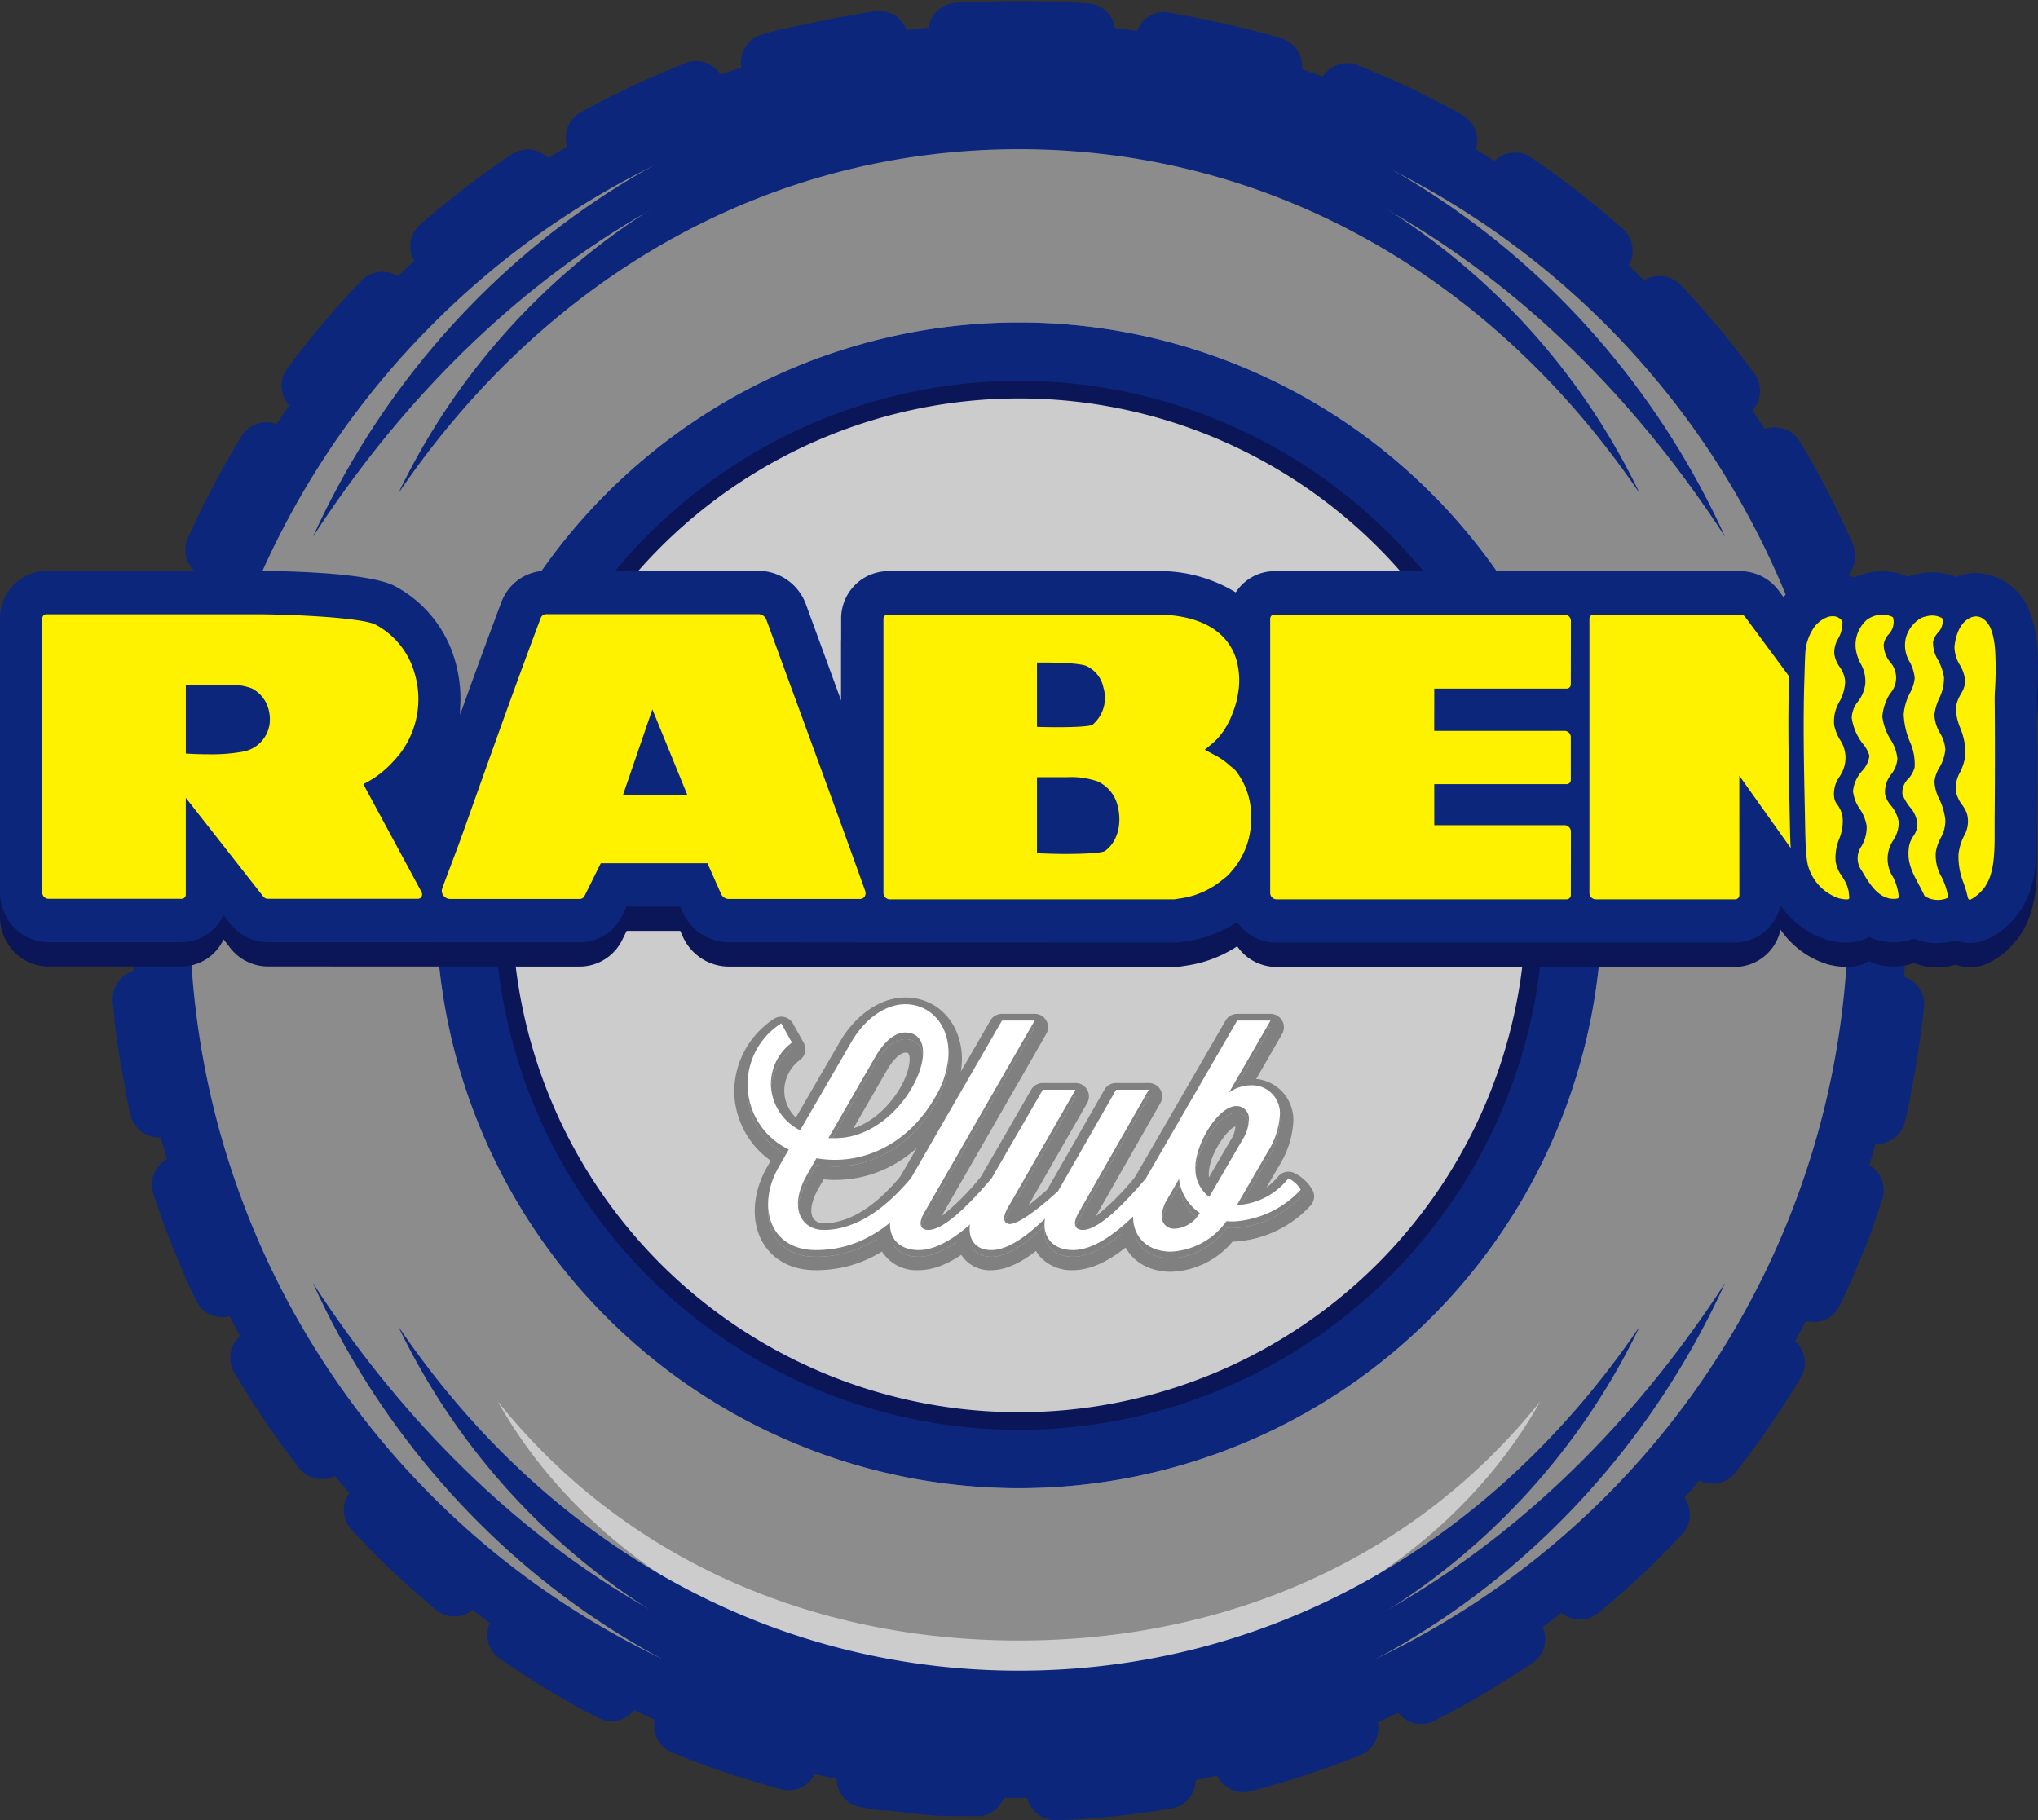 <svg id="Layer_1" data-name="Layer 1" xmlns="http://www.w3.org/2000/svg" viewBox="0 0 291.23 260.159">
  <rect x="0" y="0" width="291.23" height="260.159" fill="#333333" stroke="none"/>
  <defs>
    <style>
      .cls-1 {
        fill: #8c8c8c;
      }

      .cls-2 {
        fill: #0c267c;
      }

      .cls-3 {
        fill: #ccc;
      }

      .cls-4 {
        fill: #0b1658;
      }

      .cls-5 {
        fill: gray;
      }

      .cls-6 {
        fill: #fff;
      }

      .cls-7 {
        fill: #fff200;
      }
    </style>
  </defs>
  <title>Raben Club Logo</title>
  <circle class="cls-1" cx="145.198" cy="129.71" r="121.001"/>
  <path class="cls-2" d="M180,65.705c40.532,0,76.776,23.67,100.9,60.878C263.008,87.232,224.556,60.015,180,60.015S96.992,87.232,79.1,126.583C103.224,89.376,139.468,65.705,180,65.705Z" transform="translate(-34.385 -49.863)"/>
  <path class="cls-3" d="M180,284.34c29.927,0,56.688-11.891,74.5-34.2-13.212,23.6-41.6,39.918-74.5,39.918s-61.29-16.321-74.5-39.918C123.312,272.449,150.073,284.34,180,284.34Z" transform="translate(-34.385 -49.863)"/>
  <path class="cls-2" d="M180,71.186c35.634,0,67.5,17.985,88.71,49.214a98.361,98.361,0,0,0-177.421,0C112.5,89.171,144.365,71.186,180,71.186Z" transform="translate(-34.385 -49.863)"/>
  <path class="cls-2" d="M180,294.125c40.532,0,76.776-23.67,100.9-60.878-17.894,39.35-56.346,66.568-100.9,66.568S96.992,272.6,79.1,233.247C103.224,270.455,139.468,294.125,180,294.125Z" transform="translate(-34.385 -49.863)"/>
  <path class="cls-2" d="M180,288.644c35.634,0,67.5-17.985,88.71-49.214a98.361,98.361,0,0,1-177.421,0C112.5,270.659,144.365,288.644,180,288.644Z" transform="translate(-34.385 -49.863)"/>
  <path class="cls-2" d="M180,61.492A118.5,118.5,0,1,1,96.209,96.2,117.722,117.722,0,0,1,180,61.492m0-8.345A126.843,126.843,0,1,0,306.843,179.99,126.843,126.843,0,0,0,180,53.148Z" transform="translate(-34.385 -49.863)"/>
  <path class="cls-2" d="M160.284,51.435a4.153,4.153,0,0,0-.876.043q-1.561.249-3.11.534h0l-.144.027h0l-.043.008-.011,0-.138.026h-.005l-.038.007-.019,0-.037.007-.015,0-.123.023-.021,0-.035.007-.021,0-.033.006-.026,0-.052.01-.03.006-.028.005-.028.005-.03.006-.029.005-.03.006-.05.01-.027.005-.031.006-.026.005-.033.006-.024,0-.055.011-.011,0-.046.009-.022,0-.038.007-.02,0-.045.009-.012,0-.058.011-.013,0-.045.009-.018,0-.048.009-.009,0-.12.024-.014,0-.046.009-.015,0-.119.024-.01,0-.05.01-.013,0-.049.01-.011,0-.119.024-.011,0-.052.01-.009,0-.123.025h0l-.058.012-.008,0-.059.012h0l-.124.025-.008,0-.054.011h-.007l-.123.025h0l-.056.012-.009,0-.056.012h0l-.121.025-.01,0-.054.011H153.2l-.124.026h0l-.059.013h-.006l-.185.039h0l-.059.013h0l-.125.027h0l-.06.013h0l-.186.04h0l-.059.013h0l-.125.027h0l-.06.013h0l-.187.041h0l-.188.041h0l-.06.013h0l-.186.041h0l-.184.041H151.3l-.053.012-.01,0-.121.028h0l-.058.013-.008,0-.056.013h0l-.122.028h-.006l-.056.013H150.8l-.123.028h0l-.058.013-.008,0-.057.013h0l-.122.028-.007,0-.054.013-.008,0-.12.028-.008,0-.052.012-.01,0-.054.013h0l-.121.029-.009,0-.052.012-.009,0-.12.029-.007,0-.05.012-.015,0-.049.012-.008,0-.119.028-.012,0-.047.011-.014,0-.117.028-.011,0-.047.011-.016,0-.046.011-.012,0-.058.014-.008,0-.05.012-.015,0-.046.011-.012,0-.057.014h0l-.059.014-.012,0-.046.011-.016,0-.048.012-.009,0-.059.014-.008,0-.05.012-.014,0-.046.011-.013,0-.116.029-.013,0-.046.011-.015,0-.047.012-.011,0-.057.014-.012,0-.045.011-.02.005-.039.01-.018,0-.114.029-.016,0-.041.01-.019,0-.044.011-.013,0-.056.014-.014,0-.042.011-.02.005-.039.01-.019,0-.112.029-.018,0-.04.01-.019,0-.043.011-.014,0-.056.014-.016,0-.04.01-.021.005-.039.01-.018,0-.051.013-.017,0-.044.011-.02.005-.038.01-.02.005-.044.012-.013,0-.056.015-.015,0-.043.011-.017,0-.043.011-.015,0-.056.015-.007,0-.049.013-.019,0-.041.011-.017,0-.047.012-.01,0-.057.015-.012,0-.046.012-.017,0-.044.012-.013,0-.057.015-.007,0-.05.013-.016,0-.04.011-.019.005-.05.013-.006,0-.058.016-.011,0-.046.012-.016,0-.044.012-.014,0-.114.031-.015,0-.046.012-.012,0-.117.032-.008,0-.05.014-.012,0-.054.015h0l-.061.017h0l-.057.016-.009,0-.052.014-.007,0-.118.033-.01,0-.049.014-.01,0-.055.015h0l-.12.033-.007,0-.057.016h0l-.123.034h0l-.058.016-.006,0q-.74.208-1.477.425a4.134,4.134,0,1,0,2.333,7.931A121.328,121.328,0,0,1,160.7,59.645a4.134,4.134,0,0,0-.411-8.21Zm-26.2,7.16a4.119,4.119,0,0,0-1.743.28,129.859,129.859,0,0,0-14.972,7.037,4.134,4.134,0,0,0,4,7.237,122,122,0,0,1,14-6.581,4.134,4.134,0,0,0-1.283-7.974ZM110.036,71.231a4.116,4.116,0,0,0-2.53.691A130.944,130.944,0,0,0,94.385,82a4.134,4.134,0,0,0,5.446,6.22,123.019,123.019,0,0,1,12.277-9.429,4.134,4.134,0,0,0-2.073-7.558ZM89.245,88.716a4.124,4.124,0,0,0-3.218,1.262q-.549.573-1.093,1.153h0l-.13.14,0,0-.031.033,0,0-.092.1-.009.009-.028.03-.007.008-.088.1-.01.01-.026.028-.012.013-.024.026-.011.012-.046.05-.014.015-.023.025-.015.016-.023.025-.011.012-.047.051-.012.013-.024.026-.016.017-.02.022-.021.023-.034.037L84.134,92l-.021.023-.017.019-.021.023-.022.024-.028.031L84,92.139l-.02.022-.019.021-.019.021-.02.022-.035.038-.018.019-.021.023-.018.019-.021.023-.02.021-.031.035-.021.023-.02.022-.02.022-.017.019-.024.026-.018.02-.033.036-.018.02-.02.022-.019.021-.022.024-.016.018-.036.039-.015.017-.024.027-.015.016L83.4,92.8l-.013.015-.036.04-.014.016-.024.027-.017.018-.024.026-.016.017L83.217,93l-.015.017-.024.027-.015.017-.025.028-.015.016-.037.041-.01.011-.028.031-.015.017-.026.029-.013.015-.038.042-.006.007-.033.037-.012.013-.028.032-.012.014-.038.043h0l-.038.043-.01.012-.031.034-.01.011-.039.043h0l-.04.045-.008.009-.032.036-.009.011-.038.042v0l-.039.045-.009.01-.032.036-.009.01-.038.043h0l-.042.047,0,0-.037.042-.007.008-.039.044h0l-.041.047,0,.005-.036.041-.007.007-.035.04-.006.007-.041.046,0,0-.038.043-.007.008-.036.041,0,0-.041.047h0l-.038.044-.007.009-.034.039-.006.006-.08.092-.007.008-.035.04,0,.006-.081.093-.005.006-.035.041-.006.007-.081.093,0,.005-.036.042,0,.005-.082.094,0,0-.038.044,0,.005-.082.1v0l-.039.046,0,0-.083.1h0l-.038.044-.007.008-.12.14-.005.006L81,95.529v0l-.081.1,0,.006-.039.046h0l-.082.1,0,.005-.038.045,0,0-.08.095-.006.007-.036.043,0,0-.08.095-.005.006-.034.041-.006.007-.08.094,0,0-.038.045,0,0-.082.1h0l-.038.045,0,.006-.08.095,0,.006-.035.042-.005.006-.08.1,0,0L80,96.71,80,96.719l-.079.095h0l-.038.045-.005.007-.037.044,0,0-.04.049h0l-.037.045-.007.009-.036.044,0,0-.041.049h0l-.037.045-.007.008-.035.042,0,0-.078.095-.007.008-.035.042,0,0-.079.1-.006.007-.034.041-.006.007-.077.094-.007.009-.032.039-.007.009-.038.046h0l-.038.047-.007.008-.031.039-.008.01-.037.045h0l-.038.046-.009.011-.029.036-.009.012-.033.04-.005.007-.038.047-.006.007-.031.038-.01.012-.034.042,0,0-.038.047-.008.01-.03.037-.01.013-.029.036-.009.011-.036.045-.009.011-.028.035-.012.015-.028.035-.01.012-.036.045-.008.01-.03.037-.009.011-.03.037-.008.01-.037.046,0,0-.033.042-.01.013-.03.037-.007.009-.037.047,0,0-.033.042-.012.015-.024.03-.015.018-.031.038-.008.01-.032.04-.013.016-.024.031-.013.017-.026.033-.013.017-.03.038-.014.017-.023.028-.015.019-.024.03-.011.014-.033.042-.015.019-.022.027-.015.019-.022.028-.014.017-.033.042-.015.019-.021.027-.017.021-.02.025-.015.019-.033.041-.015.02-.021.026-.017.022-.017.021-.019.024-.031.04-.017.022-.019.024-.017.022-.019.024-.016.02-.032.041-.014.018-.022.028-.015.02-.02.025-.017.021-.023.029-.026.033-.018.023-.019.024-.017.021-.018.023-.021.028-.025.033-.02.026-.018.024-.015.019-.02.026-.015.019-.035.045-.015.02-.02.026-.013.017-.021.027-.012.016-.04.051-.013.016-.02.026-.014.018-.021.027-.013.017-.042.054-.009.011-.022.029-.012.015-.022.028-.011.014-.049.064,0,0-.023.03-.01.013-.024.031-.009.011-.076.1-.01.013-.022.029-.011.014-.075.1-.009.012-.024.031-.008.011-.082.107,0,0-.026.035-.006.007-.085.113h0l-.028.036,0,.006-.114.152,0,0-.115.153,0,0-.116.154h0c-.137.183-.27.361-.406.545a4.134,4.134,0,0,0,6.645,4.919A122.8,122.8,0,0,1,91.991,95.7a4.134,4.134,0,0,0-2.746-6.988ZM72.662,110.231A4.133,4.133,0,0,0,68.9,112.2q-.435.712-.862,1.43l0,0-.064.107,0,.007-.026.044-.007.012-.027.045,0,.007-.031.052-.006.009-.023.039-.011.019-.02.034-.01.017-.028.048-.009.015-.02.034-.012.021-.018.03-.013.021-.024.042-.009.016-.022.038-.015.025-.014.023-.016.028-.01.018-.062.105-.008.014-.02.034-.006.011-.068.116,0,.006-.023.039,0,0a129.364,129.364,0,0,0-6.211,12.119,4.134,4.134,0,0,0,7.551,3.366,121.647,121.647,0,0,1,7.211-13.686,4.135,4.135,0,0,0-3.288-6.284ZM61.085,134.8a4.136,4.136,0,0,0-4.142,2.783,129.394,129.394,0,0,0-4.366,15.937,4.134,4.134,0,1,0,8.1,1.672,121.593,121.593,0,0,1,4.087-14.919,4.137,4.137,0,0,0-3.675-5.473Zm-6,26.491a4.134,4.134,0,0,0-4.338,3.653q-.143,1.241-.264,2.49h0q-.014.148-.028.3v0l0,.053v.011l0,.047v.01l0,.05v.008l-.016.176v0l0,.053v.016l0,.042v.016l0,.041,0,.018,0,.043v.013l0,.051v.006l-.01.115v.017l0,.039,0,.021,0,.036,0,.023,0,.033,0,.023,0,.035,0,.022,0,.04v.016l0,.056v.008l0,.049v.017l0,.039,0,.021,0,.036,0,.021,0,.036,0,.02,0,.038v.018l0,.042v.015l0,.057v.008l0,.048,0,.02,0,.036,0,.023,0,.032,0,.026,0,.031,0,.025,0,.032,0,.024,0,.037,0,.019,0,.04,0,.041,0,.03,0,.026,0,.029,0,.027,0,.03,0,.027,0,.028,0,.028,0,.03,0,.027,0,.034,0,.021,0,.055,0,.023,0,.033,0,.029,0,.028,0,.027,0,.029,0,.029,0,.026,0,.029,0,.026,0,.031,0,.027,0,.027,0,.054,0,.029,0,.027,0,.031,0,.024,0,.031,0,.026,0,.03,0,.025,0,.03,0,.029,0,.027,0,.037v.019l0,.055,0,.024,0,.033,0,.026,0,.03,0,.026,0,.03,0,.029,0,.027,0,.028,0,.029,0,.028,0,.033,0,.023,0,.054,0,.027,0,.03,0,.027,0,.029,0,.027,0,.031,0,.026,0,.029,0,.027,0,.033v.023l0,.046v.01l0,.056v.02l0,.036,0,.024,0,.033v.024l0,.033,0,.025,0,.033v.024l0,.033v.024l0,.047v.008l0,.056v.02l0,.038v.021l0,.035v.024l0,.033v.024l0,.034v.022l0,.039v.018l0,.057h0l0,.063v.019l0,.046v.019l0,.061h0l0,.062v.02l0,.045v.02l0,.057V173l0,.063v.018l0,.047v.019l0,.06v0l0,.064v.016l0,.049v.017l0,.06v0l0,.065v.012l0,.052v.017l0,.06v0l0,.065v.013l0,.053v.014l0,.061v0l0,.067v.008l0,.057v.013l-.006.133v0l0,.065v.006l-.009.2v.006l-.009.2v0l-.008.207v0q-.11,2.746-.107,5.47v.87c0,.1,0,.2,0,.307a4.134,4.134,0,0,0,3.894,4.08c.093.005.187.008.282.007a4.134,4.134,0,0,0,4.091-4.176c-.028-2.755.038-5.553.2-8.316.136-2.385.344-4.793.617-7.156a4.134,4.134,0,0,0-3.632-4.581c-.081-.009-.162-.016-.242-.021Zm-.221,27.176a4.137,4.137,0,0,0-4.355,4.527c.057.58.118,1.154.183,1.732v.006l0,.044v.011l0,.044v0l.011.094v0l0,.039,0,.018,0,.038,0,.016.014.123,0,.023,0,.032,0,.027,0,.029,0,.033,0,.03.006.049,0,.024,0,.035,0,.024,0,.039,0,.02.007.057v.008l.006.052,0,.015.006.047,0,.014.007.056v0l.008.063v0l.007.058v.009l.007.056v.006l.016.126v0l.007.06v0q.5,4.059,1.256,8.043v0l.035.187v0l.011.06h0l.024.126h0l.011.059v.007l.011.056v0l.023.121,0,.009.01.051,0,.011.011.058h0l.012.06,0,.01.01.049,0,.014.009.045,0,.015.023.116,0,.017.008.041,0,.02.008.04,0,.019.011.055,0,.015.008.041,0,.023.007.035,0,.023.008.039,0,.018.011.053.005.027.006.029.006.03.005.027.006.028.006.029.011.055,0,.022.007.033,0,.023.007.033,0,.023.024.12,0,.016.008.037,0,.016.037.179,0,.015.008.041v.007l.029.139v0l.01.046v0l.041.194h0q.255,1.21.532,2.412a4.134,4.134,0,0,0,8.054-1.867,121.543,121.543,0,0,1-2.506-15.263,4.134,4.134,0,0,0-3.873-3.719Zm5.589,26.573a4.136,4.136,0,0,0-4.167,5.4,129.624,129.624,0,0,0,6.143,15.37,4.134,4.134,0,0,0,7.459-3.566,121.684,121.684,0,0,1-5.741-14.364,4.135,4.135,0,0,0-3.694-2.842Zm11.192,24.747a4.134,4.134,0,0,0-3.8,6.215q2.229,3.78,4.705,7.4l0,0,.105.154.007.01.023.034,0,.005.049.071,0,.006.021.03.011.016.021.03.008.011.049.071h0l.021.031.012.017.019.028.013.019.034.049.013.019.018.025.015.022.018.026.015.021.018.026.028.04.016.023.018.025.016.023.017.025.015.022.03.044.011.015.023.033.013.018.022.032.011.016.031.044.013.018.021.03.013.019.021.03.013.018.031.045.009.013.024.034.013.019.022.032.011.015.033.047.006.008.028.04.01.014.024.034.011.016.033.047v0l.033.047.009.013.026.037.009.013.031.044,0,.005.034.047.008.011.026.037.01.014.032.045,0,0,.035.049.008.011.027.038.009.012.03.043,0,.006.035.049.006.009.028.039.01.013.033.046h0l.037.051,0,0,.032.044.007.01.03.043,0,.007.036.05,0,0,.031.044.008.011.031.042,0,.006.036.05,0,0,.031.044.008.011.028.039.008.011.035.049v0l.033.045.009.013.028.039.006.009.07.1.01.013.025.035.011.015.069.094.009.013.027.038.008.011.07.1.009.013.026.036.009.013.069.094.011.015.025.034.01.014.031.042,0,0,.035.047.01.013L75.1,257l.014.019.025.034.009.012.033.045.014.019.02.028.016.021.018.025.016.022.03.041.017.023.017.022.018.025.016.022.017.023.018.024.033.044.013.017.02.028.012.017.021.028.006.008.048.065.006.008.026.034.005.007.083.112v0l.028.037,0,0q.708.948,1.433,1.883a4.134,4.134,0,0,0,6.527-5.075,122.831,122.831,0,0,1-8.692-12.807,4.129,4.129,0,0,0-3.329-2.027ZM87.883,261.57a4.134,4.134,0,0,0-3.266,6.938q3.336,3.6,6.937,6.936l0,0,.141.131h0l.139.128.005,0,.091.084,0,0,.041.038.006.006.136.125.008.007.136.125.007.006.039.036.007.006.045.041h0l.042.038.01.009.038.035.006.006.09.082.009.008.036.033.009.008.088.08.011.01.036.032.009.008.09.081.007.007.038.034.009.008.089.081.009.008.037.033.009.008.09.081.008.007.037.033.01.009.089.08.009.008.037.033.008.007.091.081.006.006.038.034.01.009.091.081,0,0,.044.039,0,0,.141.125,0,0q1.4,1.242,2.84,2.445a4.134,4.134,0,1,0,5.3-6.342,122.993,122.993,0,0,1-11.224-10.661,4.12,4.12,0,0,0-2.794-1.316Zm20.511,17.819a4.134,4.134,0,0,0-2.606,7.517q5.244,3.647,10.858,6.784h0l.17.094,0,0,.166.092.009.005.165.091,0,0,.165.091.01.006.037.021,0,0,.121.067.008,0,.039.021.006,0,.122.067.006,0,.039.021.006,0,.125.068h0l.041.022.005,0,.169.092,0,0,.169.092.005,0,.04.021.005,0,.123.066.005,0,.04.022.005,0,.125.067h0l.041.022.005,0,.169.091,0,0,.172.091h0l.172.091,0,0,.171.091,0,0,.042.022h0l.174.091h0l.175.091h0l.205.107a4.134,4.134,0,0,0,3.816-7.334,121.947,121.947,0,0,1-13.237-8.008,4.113,4.113,0,0,0-2.121-.734Zm23.839,13a4.134,4.134,0,0,0-1.81,7.95q3.467,1.428,7.035,2.661h0l.056.019,0,0,.119.041.006,0,.053.018.008,0,.055.019h0l.06.021h0l.055.019.014,0,.043.015.015.005.05.017.006,0,.055.019.018.006.036.012.024.008.032.011.023.008.052.017.02.007.035.012.025.008.029.01.028.009.031.01.036.012.036.012.029.01.025.008.031.01.021.007.033.011.007,0,.072.024.021.007.032.011.022.007.032.011.019.006.074.025.007,0,.04.013.012,0,.039.013.013,0,.133.044h0l.042.014.01,0,.182.06.006,0,.189.062h0q3.208,1.046,6.493,1.929a4.134,4.134,0,0,0,2.143-7.985,121.344,121.344,0,0,1-14.648-4.963,4.127,4.127,0,0,0-1.339-.306Zm26.081,7.557a4.134,4.134,0,0,0-.951,8.2c.675.118,1.347.231,2.025.339h0l.048.008h0l.3.047h.009l.043.007h.009l.043.007.011,0,.043.007h.007l.19.029.012,0,.037.006.018,0,.036.006.018,0,.035.005.02,0,.035.005.016,0,.125.019.018,0,.032,0,.024,0,.029,0,.026,0,.029,0,.024,0,.031,0,.024,0,.031,0,.021,0,.053.008.031,0,.025,0,.03,0,.027,0,.029,0,.025,0,.031,0,.024,0,.032,0,.024,0,.033,0,.023,0,.053.008.016,0,.039.006.022,0,.034,0,.023,0,.032,0,.023,0,.034,0,.021,0,.037.005.019,0,.049.007h.006l.056.008.014,0,.042.006.018,0,.038.005.02,0,.038.005.018,0,.04.006.017,0,.044.006.011,0,.057.008h0l.055.008.012,0,.043.006.018,0,.04.005.016,0,.043.006.013,0,.047.006h.01l.173.024h.006l.05.007h.01l.046.006.013,0,.049.007h.006l.233.031h.006l.051.007h.009l.05.007h.008l.05.007h.008l.175.023h0l.056.007h.006l.053.007h.005l.053.007h.005l.234.03h0l.054.007h.006l.051.006h.007l.351.043h0l.056.007h0l.293.035h.008l.051.006h.006l.054.006h0l.234.028h.006l.053.006h.006l.052.006h.008l.055.006h0l.237.027h0l.056.006h.005l.055.006h0l.295.033h0l.056.006h0l.3.032h0l.059.006h0l.057.006h0l.3.031h0l.056.006h0l.057.006h0l.294.03h.008l.053.005h0l.3.029h0l.054.005h.006l.052.005h.008l.235.023h0l.056.005h0l.053.005h.008l.053.005h0l.178.017h0l.056.005h.006l.051,0h.01l.049,0h.009l.049,0h.01l.175.016h.007l.05,0h.011l.049,0h.01l.049,0h.01l.054,0h0l.118.01h.005l.051,0h.013l.045,0h.012l.047,0h.012l.049,0h.008l.177.015h0l.054,0h.009l.048,0h.013l.046,0h.012l.05,0h.008l.118.01h0l.052,0h.012l.045,0h.015l.044,0h.014l.043,0h.016l.049,0h.007l.117.009h.009l.047,0h.017l.042,0H170l.043,0h.015l.046,0h.011l.054,0h0l.058,0h.009l.048,0h.018l.038,0,.021,0,.037,0,.022,0,.036,0h.02l.041,0h.017l.112.008h.021l.037,0h.021l.035,0,.023,0,.036,0h.021l.039,0h.017l.05,0h.007l.059,0h0l.052,0h.019l.038,0,.023,0,.033,0,.024,0,.034,0,.023,0,.037,0h.019l.045,0h.013l.056,0h.017l.039,0,.024,0,.033,0,.025,0,.031,0,.026,0,.033,0h.023l.042,0h.014l.058,0h.006l.051,0h.019l.038,0h.021l.037,0h.022l.036,0h.022l.035,0h.023l.043,0h.013l.056,0h.018l.039,0h.022l.035,0h.024l.034,0h.024l.034,0h.022l.038,0h.02l.056,0,.067,0h.019l.057,0h.011l.067,0h.015l.058,0h.012l.068,0h.012l.059,0h.015l.068,0h.01l.057,0h.022l.051,0,.035,0,.039,0,.039,0h.017l.429.021a4.134,4.134,0,0,0,.42-8.257l-.039,0q-.568-.027-1.138-.06a123.736,123.736,0,0,1-14.258-1.648,4.173,4.173,0,0,0-.483-.056Zm43.038.156a4.151,4.151,0,0,0-.928.052,122.024,122.024,0,0,1-15.389,1.6,4.134,4.134,0,0,0-.075,8.257q.2.011.4,0h.036l.131-.005h.168l.054,0h.024l.036,0h.025l.035,0h.024l.046,0h.012l.059,0h.017l.044,0h.018l.044,0h.018l.121-.006h.011l.052,0h.012l.053,0h.008l.125-.006h.007l.057,0h.006l.192-.01h0a129.766,129.766,0,0,0,15-1.644,4.134,4.134,0,0,0-.449-8.2Zm26.121-7.406a4.12,4.12,0,0,0-1.785.3,121.437,121.437,0,0,1-14.677,4.88,4.134,4.134,0,0,0,2.09,8c1.063-.279,2.116-.57,3.169-.876h0l.183-.053.011,0,.04-.012.011,0,.125-.037.016,0,.036-.01.018-.005.035-.01.02-.006.058-.017.025-.007.03-.009.027-.008.026-.008.035-.01.037-.011.036-.011.025-.007.03-.009.026-.008.036-.011.019-.006.053-.016.019-.006.038-.011.02-.006.041-.012.016,0,.056-.017.006,0,.051-.015.014,0,.048-.014.01,0,.118-.036.006,0,.055-.017.005,0,.121-.037h0l.059-.018h0l.182-.056h0q3.092-.947,6.12-2.043h0l.177-.064.006,0,.055-.02h0l.116-.042.011,0,.047-.017.011,0,.054-.02h0l.055-.02.014-.005.042-.015.016-.006.044-.016.013,0,.052-.019.021-.008.033-.012.023-.008.034-.013.021-.008.051-.019.019-.007.034-.013.025-.009.03-.011.026-.01.027-.01.051-.019.023-.008.031-.012.021-.008.033-.012.016-.006.116-.044.016-.006.036-.014.012,0,.129-.048h0l.043-.016.005,0q1.5-.564,2.977-1.164a4.134,4.134,0,0,0-1.332-7.954ZM251.4,279.841a4.117,4.117,0,0,0-2.57.718,122.565,122.565,0,0,1-13.293,7.925,4.134,4.134,0,0,0,3.767,7.359q1.256-.644,2.5-1.315h0l.171-.093h0l.172-.093h0l.171-.093h0l.169-.093h0l.17-.093h0l.042-.023h0l.128-.071h0l.042-.023h0l.169-.094,0,0,.168-.093,0,0,.167-.093.006,0,.04-.022h0l.123-.069.008,0,.037-.021.006,0,.117-.066.01-.006.036-.02.01-.005.118-.067.005,0,.038-.022.008,0,.119-.068,0,0,.038-.021.01-.006.117-.066.006,0,.037-.021.01-.005.12-.069h0l.037-.021.01-.006.161-.092.007,0,.164-.094.005,0,.163-.094.007,0,.04-.023h0l.122-.071.008,0,.164-.1,0,0,.041-.024h0l.126-.073h0l.042-.024h0l.295-.173h0l.04-.024,0,0,.166-.1h0l.166-.1h0l.167-.1h0l.168-.1h0l.21-.125h0l.167-.1h0l.166-.1,0,0,.165-.1h0l.333-.2h0l.165-.1,0,0q.877-.536,1.743-1.084h0l.328-.208,0,0,.163-.1h0l.163-.1,0,0,.161-.1,0,0,.039-.025h0l.118-.076.007,0,.038-.024,0,0,.117-.076.006,0,.037-.024.006,0,.114-.074.007,0,.037-.024.006,0,.117-.076,0,0,.036-.024.008,0,.113-.074.007,0,.034-.023.01-.007.035-.023,0,0,.077-.05h0l.035-.023.01-.006.036-.023,0,0,.074-.048,0,0,.032-.021.014-.009.031-.021.013-.009.064-.042.009-.006.029-.019.018-.012.029-.019.017-.011.063-.042.007,0,.028-.019.019-.013.027-.018.02-.013.027-.018.041-.027.026-.017.02-.013.027-.018.021-.014.025-.017.036-.024.028-.019.025-.017.025-.016.022-.015.026-.017.037-.025.021-.014.032-.021.021-.014.028-.019.021-.014.037-.025.018-.012.037-.025.019-.013.03-.02.02-.013.035-.024.016-.011.041-.027.022-.015.028-.019.019-.013.037-.025.01-.007.047-.032.014-.01.034-.023.018-.012.039-.026.008-.005.048-.033.013-.009.038-.026.012-.008.042-.028.007,0,.05-.034.006,0,.043-.029.012-.008.043-.029.005,0,.051-.035,0,0,.047-.032.008-.006.045-.031,0,0,.1-.069,0,0a4.134,4.134,0,0,0-2.105-7.536Zm20.638-17.676a4.125,4.125,0,0,0-3.248,1.294,123.094,123.094,0,0,1-11.3,10.581,4.134,4.134,0,0,0,5.257,6.381l.013-.011.024-.02.02-.017.04-.033.019-.016.025-.021.02-.016.026-.021.019-.016.042-.035.012-.01.033-.027.016-.013.032-.026.014-.012.043-.035.014-.011.032-.026.016-.013.031-.026.015-.013.043-.036.007-.006.038-.031.014-.012.035-.029.01-.008.046-.038,0,0,.043-.036.013-.011.033-.027.015-.012.09-.075.01-.008.038-.032.008-.007.093-.078.007-.006.039-.033.01-.008.092-.077.008-.007.04-.034.007-.006.094-.08,0,0,.042-.036.008-.006.095-.08h0l.047-.04,0,0,.047-.04h0l.1-.082,0,0,.145-.124h0l.144-.124,0,0,.291-.25h0q.39-.337.779-.678h0q.825-.724,1.638-1.461h0q.43-.391.857-.785h0l.142-.131h0l.141-.131,0,0,.187-.174,0,0,.093-.087,0,0,.045-.042,0,0,.092-.086,0,0,.041-.039.007-.006.09-.084,0,0,.04-.038.006-.006.09-.085,0,0,.039-.037.01-.01.04-.037,0,0,.045-.043,0,0,.04-.038.008-.007.038-.036.006-.006.044-.042,0,0,.038-.036.012-.011.034-.032.01-.009.042-.04.011-.011.031-.03.014-.013.031-.029.013-.013.041-.039.011-.011.029-.028.017-.016.027-.026.015-.014.04-.038.011-.011.03-.029.016-.015.026-.025.018-.018.03-.029.024-.023.024-.024.02-.02.022-.021.02-.019.021-.02.039-.038.016-.016.023-.022.018-.018.024-.023.013-.013.056-.054,0,0,.028-.027.012-.012.027-.027.009-.009.057-.055.007-.007.026-.025.014-.013.027-.026.009-.009.092-.09.009-.009.031-.03,0,0,.1-.1.006-.006.032-.031h0l.1-.1h0q1.931-1.89,3.782-3.857a4.134,4.134,0,0,0-2.783-6.948Zm16.385-21.67a4.133,4.133,0,0,0-3.786,2,122.3,122.3,0,0,1-8.776,12.745,4.134,4.134,0,1,0,6.5,5.111q2.468-3.138,4.747-6.432l0,0,.109-.157v0l.109-.158v0l.108-.158,0,0,.034-.049,0,0,.071-.1,0-.006.031-.046,0-.006.07-.1,0,0,.032-.047.006-.008.033-.049h0l.035-.051.005-.008.028-.041.009-.013.025-.038.009-.013.032-.048.008-.011.025-.037.01-.015.025-.037.008-.012.032-.048.007-.011.026-.039.009-.014.024-.036.01-.015.032-.047.005-.008.027-.04.012-.018.022-.033.011-.016.027-.04.013-.019.024-.036.013-.02.019-.029.014-.021.021-.031.016-.024.025-.037.015-.023.017-.025.016-.025.013-.019.039-.059.007-.01.019-.028.013-.02.019-.028.011-.017.066-.1.011-.017.02-.03.008-.013.071-.107.007-.01.023-.034.006-.009.072-.11.006-.01.023-.034.006-.009.1-.158,0,0,.106-.162h0q1.393-2.133,2.7-4.319a4.135,4.135,0,0,0-3.316-6.237Zm11.334-24.677a4.136,4.136,0,0,0-4.154,2.82,121.317,121.317,0,0,1-5.823,14.328,4.134,4.134,0,0,0,7.441,3.6q2.452-5.075,4.471-10.392v0l.069-.183v0l.068-.181,0-.006.016-.041,0-.009.05-.133v0l.015-.041,0-.01.015-.041,0-.006.049-.131,0-.008.015-.04,0-.01.066-.178,0-.008.065-.176,0-.013.015-.04,0-.007.047-.129,0-.009.015-.041,0-.007.048-.131,0-.007.014-.04,0-.011.015-.041v0l.048-.133,0-.01.015-.04,0-.009.046-.128,0-.01.014-.039,0-.013.014-.039v0l.048-.133,0-.011.014-.04,0-.009.046-.13,0-.007.015-.042,0-.008.048-.134v0l.015-.042,0-.009.015-.042,0,0,.047-.134,0-.007.015-.043v0l.065-.184,0-.005.064-.183,0-.007.063-.183,0-.006.015-.044,0,0c.161-.466.318-.926.474-1.394a4.137,4.137,0,0,0-3.69-5.431Zm5.755-26.546a4.134,4.134,0,0,0-4.343,3.691,122.7,122.7,0,0,1-2.6,15.258,4.134,4.134,0,1,0,8.045,1.9q.235-.994.456-1.994v0l.054-.247v0l.04-.185h0l.012-.057,0-.008.039-.181,0-.009.011-.05,0-.013.012-.055v0l.013-.062v0l.012-.055,0-.014.009-.044,0-.017.011-.05,0-.008.012-.059,0-.013.009-.044,0-.02.008-.038,0-.022.008-.04,0-.016.011-.055,0-.023.007-.035.005-.025.006-.03.006-.028.007-.032.005-.025.011-.052.006-.029.006-.027.006-.03.005-.027.006-.031.005-.025.011-.052.006-.029.007-.036,0-.019.008-.038,0-.015.008-.04,0-.013.018-.087v0l.008-.038,0-.018.007-.036,0-.018.036-.181,0-.014.008-.041,0-.01.038-.19,0-.008.009-.044V205.4l.038-.193v0l.009-.047v0l.039-.2h0l.048-.25v0q1.029-5.358,1.617-10.875a4.134,4.134,0,0,0-3.675-4.537q-.1-.011-.2-.017ZM305.5,162.1a4.137,4.137,0,0,0-4.35,4.574,122.842,122.842,0,0,1,.693,15.462,4.134,4.134,0,0,0,3.895,4.2q.081,0,.163.006a4.134,4.134,0,0,0,4.209-4.057,130.621,130.621,0,0,0-.74-16.507A4.135,4.135,0,0,0,305.5,162.1Zm-5.851-26.521a4.136,4.136,0,0,0-4.151,5.451,121.318,121.318,0,0,1,4,14.939,4.134,4.134,0,0,0,8.109-1.61,129.2,129.2,0,0,0-3.527-13.68h0l-.06-.189h0l-.06-.187v0l-.014-.045v0l-.044-.138v0l-.014-.044,0-.007-.014-.042,0-.006-.042-.131,0-.009-.013-.04,0-.01-.041-.126,0-.013-.012-.035-.006-.019-.011-.035,0-.008-.024-.075,0-.015-.011-.034-.007-.02-.011-.034,0-.015-.022-.068-.005-.016-.009-.029-.009-.027-.009-.028-.009-.027-.009-.027-.012-.036-.013-.038-.01-.03-.009-.027-.009-.027-.009-.027-.012-.035-.01-.03-.013-.04-.008-.025-.01-.03-.008-.024-.011-.033-.007-.022-.017-.052-.006-.019-.012-.036-.008-.023-.012-.035-.007-.02-.018-.054,0,0-.017-.049-.007-.02-.012-.036,0-.014a4.135,4.135,0,0,0-3.681-2.8Zm-11.428-24.64a4.134,4.134,0,0,0-3.773,6.261,122.229,122.229,0,0,1,7.128,13.733,4.134,4.134,0,1,0,7.565-3.334q-1.1-2.491-2.3-4.927v0l-.113-.23v0l-.085-.171,0,0-.084-.17,0,0-.056-.113v0l-.026-.053,0-.006-.084-.168,0,0-.027-.054v0l-.057-.113,0-.006-.025-.049,0-.008-.056-.111,0,0-.026-.051,0-.006-.056-.111,0-.005-.024-.048-.005-.011-.027-.052h0l-.028-.055,0-.008-.023-.046-.006-.012-.025-.049,0,0-.029-.056h0l-.026-.051-.006-.012-.025-.048,0,0-.056-.11,0-.009-.024-.046,0-.009-.055-.108-.006-.011-.024-.046,0-.007-.057-.11,0-.007-.024-.046-.006-.011-.055-.107-.006-.011-.023-.044-.006-.011-.056-.108,0-.005-.025-.048-.006-.011-.057-.109h0l-.028-.054,0-.007-.028-.053h0l-.059-.112,0,0-.089-.169h0l-.089-.169,0,0q-1.691-3.194-3.552-6.283a4.129,4.129,0,0,0-3.309-1.994ZM271.786,89.305a4.134,4.134,0,0,0-3.241,6.966,123.078,123.078,0,0,1,9.9,11.9,4.134,4.134,0,0,0,6.683-4.867q-1.235-1.691-2.521-3.339h0l-.119-.152,0,0-.116-.148-.006-.008-.027-.035,0,0-.084-.107-.007-.009-.025-.032-.008-.01-.076-.1-.014-.017-.021-.026-.013-.016-.022-.028-.007-.009-.046-.058L282,99.194l-.024-.03-.01-.012-.024-.03-.009-.011-.041-.052-.015-.019-.021-.026L281.847,99l-.022-.027-.014-.017-.036-.045-.017-.021-.019-.024-.017-.021-.018-.023-.019-.023-.029-.036-.02-.025-.017-.021-.018-.023-.018-.022-.021-.026-.024-.031-.023-.028-.018-.022-.018-.023-.017-.022-.021-.026-.022-.028-.026-.033-.016-.019-.019-.024-.018-.023-.02-.025-.019-.023-.03-.037-.015-.018-.022-.027-.015-.018-.024-.03-.013-.015-.035-.044-.01-.013-.026-.032-.014-.017-.026-.032-.011-.014-.035-.043-.012-.015-.025-.031-.013-.016-.027-.033-.01-.012-.036-.045-.009-.011-.027-.033-.014-.018-.025-.031-.011-.014-.036-.044-.009-.011-.028-.034-.013-.016-.025-.031-.013-.016-.036-.044-.006-.007-.03-.037-.014-.017-.024-.029-.013-.016-.035-.042-.011-.013-.026-.032-.014-.017-.024-.03-.014-.017-.036-.043-.006-.007-.03-.036-.015-.019-.024-.029-.013-.016-.035-.042-.006-.007-.032-.039-.013-.016-.025-.03-.014-.017-.036-.043h0l-.036-.044-.014-.016-.024-.029-.014-.017-.026-.031-.015-.018L280,96.732l-.015-.018-.023-.027-.015-.018-.028-.034-.008-.009-.036-.043-.015-.018-.023-.028-.015-.018-.025-.03-.012-.014-.035-.042-.013-.016-.024-.028-.016-.019-.026-.031-.01-.012-.036-.043-.012-.014-.026-.031-.014-.016-.024-.029-.014-.016-.035-.041-.015-.017-.023-.027-.016-.02-.023-.028-.013-.016-.035-.041-.016-.019-.021-.025-.017-.02L279.3,95.9l-.015-.018-.035-.041-.012-.014-.025-.03-.015-.018-.025-.03-.012-.014-.036-.043-.013-.015-.024-.029-.016-.019-.021-.024-.017-.02-.027-.031-.023-.027-.021-.025-.019-.022-.019-.022-.018-.021-.022-.026-.029-.034-.02-.023-.019-.022-.018-.021-.02-.023-.017-.02-.039-.046-.012-.014-.024-.027-.013-.015-.022-.025-.016-.019-.041-.047-.012-.014-.024-.027-.012-.014-.024-.028-.011-.013-.052-.061,0,0-.025-.029-.011-.013-.024-.027-.012-.014-.081-.093-.01-.012-.025-.028-.012-.013-.082-.094-.009-.01-.025-.029-.011-.013-.086-.1,0,0-.029-.033,0-.006-.092-.1,0,0-.03-.034,0-.005-.125-.142,0,0-.126-.144,0,0q-1.508-1.711-3.077-3.37a4.119,4.119,0,0,0-2.761-1.28ZM251.118,71.677a4.134,4.134,0,0,0-2.568,7.543,122.611,122.611,0,0,1,12.209,9.511,4.134,4.134,0,1,0,5.483-6.187,130.43,130.43,0,0,0-13.035-10.154,4.114,4.114,0,0,0-2.089-.712ZM227.15,58.895a4.134,4.134,0,0,0-1.774,7.965,121.469,121.469,0,0,1,13.959,6.662,4.134,4.134,0,0,0,4.043-7.212q-4.985-2.784-10.239-5.138h0l-.042-.019-.006,0-.128-.057-.006,0-.039-.017-.012-.005-.119-.053-.012-.005-.034-.015-.02-.009-.032-.014-.018-.008-.056-.025-.024-.01-.028-.012-.026-.011-.028-.012-.028-.013-.023-.01-.049-.022-.02-.009-.036-.016-.019-.008L232.3,60.8l-.019-.008-.051-.022-.014-.006-.042-.018-.016-.007-.043-.019-.011,0-.113-.049-.007,0-.051-.022-.007,0-.176-.076h0q-1.635-.709-3.294-1.374a4.127,4.127,0,0,0-1.3-.291Zm-26.16-7.311a4.134,4.134,0,0,0-.906,8.206,121.927,121.927,0,0,1,15.071,3.495,4.134,4.134,0,0,0,2.389-7.915c-1.034-.311-2.07-.608-3.116-.893l-.006,0-.185-.05-.011,0-.041-.011-.009,0-.137-.037h0l-.042-.011-.011,0-.041-.011-.009,0-.129-.035-.015,0-.037-.01-.016,0-.038-.01-.01,0-.129-.034-.016,0-.036-.009-.02-.005-.033-.009-.026-.007-.057-.015-.021-.005-.034-.009-.021-.005-.034-.009-.02-.005-.121-.032-.016,0-.034-.009-.023-.006-.031-.008-.023-.006-.064-.017-.017,0-.032-.008-.023-.006-.033-.009-.021-.006-.033-.009-.021-.005-.059-.015-.025-.006L212.628,54l-.021-.005-.035-.009-.02-.005-.035-.009-.018,0-.064-.016-.021-.005-.034-.009-.021-.005-.035-.009-.019,0-.121-.031-.017,0-.036-.009-.018,0-.037-.009-.014,0-.124-.031-.019,0-.034-.009-.021-.005-.036-.009-.01,0-.085-.021h-.005l-.039-.01-.016,0-.039-.01-.011,0-.132-.033-.011,0-.04-.01-.014,0-.04-.01-.01,0-.136-.034-.007,0-.043-.011-.011,0-.043-.011h0l-.142-.035-.008,0-.044-.011h-.006l-.193-.047h0l-.247-.059h0q-4.475-1.073-9.071-1.836a4.182,4.182,0,0,0-.434-.048Zm-13.574-1.505-.06,0h-.019l-.042,0h-.022l-.039,0h-.02l-.051,0h-.009l-.059,0h-.019l-.041,0h-.022l-.04,0h-.021l-.048,0h-.012l-.059,0h-.017l-.044,0h-.02l-.042,0h-.019l-.047,0h-.014l-.06,0h-.015l-.044,0h-.022l-.039,0h-.022l-.043,0h-.017l-.059,0h-.015l-.045,0h-.02l-.042,0h-.018l-.047,0h-.015l-.06,0h-.012l-.047,0h-.02l-.043,0h-.019l-.047,0h-.014l-.061,0h-.008l-.052,0h-.017l-.044,0h-.018l-.046,0h-.015l-.061,0h0l-.055,0h-.019l-.042,0h-.019l-.045,0h-.015l-.061,0h0l-.056,0h-.017l-.045,0h-.017l-.048,0h-.013l-.123,0h-.011l-.051,0h-.013l-.05,0H184.8l-.124,0h-.009l-.053,0H184.6l-.053,0h-.009l-.126,0h0l-.058,0h-.01l-.054,0h-.009l-.127,0h0l-.062,0h-.006l-.06,0h0l-.192-.006h0l-.059,0h-.006l-.192-.006h0l-.061,0H183.5l-.191-.005h0l-.06,0h0l-.193,0h-.068l-.257-.006h0l-.259-.005h0q-3.991-.078-7.933.084h0l-.191.008h0l-.062,0h0l-.06,0h0l-.187.008h-.01l-.052,0h-.011l-.122.006h-.008l-.052,0h-.014l-.048,0h-.013l-.059,0h0l-.061,0h-.012l-.046,0h-.02l-.039,0h-.023l-.041,0h-.016l-.056,0H173.3l-.038,0h-.024l-.032,0h-.028l-.031,0h-.027l-.053,0-.033,0h-.023l-.035,0h-.02l-.037,0H172.9l-.132.007h-.012l-.042,0H172.7l-.043,0h-.01l-.194.011h-.007q-.783.045-1.564.1a4.134,4.134,0,0,0,.051,8.25,4.177,4.177,0,0,0,.525,0,123.624,123.624,0,0,1,15.485-.087h0q1.19.068,2.374.158l.08.005a4.134,4.134,0,0,0,.551-8.249h-.011l-.065,0h-.015l-.06,0h-.013l-.073-.005h-.006l-.071-.005h-.006l-.077-.006h0q-.552-.04-1.105-.076h0l-.156-.01h0l-.154-.01h-.007l-.149-.009h-.011l-.071,0h0l-.072,0H187.8l-.068,0h0l-.071,0h-.016l-.066,0h-.007l-.069,0h-.017l-.071,0Z" transform="translate(-34.385 -49.863)"/>
  <g>
    <circle class="cls-3" cx="145.615" cy="129.395" r="83.314"/>
    <path class="cls-4" d="M180,106.809a72.449,72.449,0,1,1-72.449,72.449A72.531,72.531,0,0,1,180,106.809m0-8.064a80.513,80.513,0,1,0,80.513,80.513A80.513,80.513,0,0,0,180,98.745Z" transform="translate(-34.385 -49.863)"/>
    <path class="cls-2" d="M180,104.289a74.969,74.969,0,1,1-74.969,74.969A75.054,75.054,0,0,1,180,104.289m0-8.345a83.314,83.314,0,1,0,83.314,83.314A83.314,83.314,0,0,0,180,95.944Z" transform="translate(-34.385 -49.863)"/>
  </g>
  <g>
    <g>
      <path class="cls-5" d="M156,199.83c2.112-3.685,5.168-5.482,7.729-5.482,3.46,0,6.2,2.741,6.2,6.965a12.952,12.952,0,0,1-1.887,6.292c-3.685,6.426-9.347,8.987-14.335,8.987a16.593,16.593,0,0,1-2.651-.224l-1.3,2.292c-2.786,4.763-.854,7.954,2.337,7.954,4.628,0,8.762-3.1,12.133-7.01l.315-.36a2.953,2.953,0,0,1,1.752,1.618c-3.865,4.493-8.358,8.628-15.323,8.628-6.606,0-8.538-6.292-5.258-11.954l1.393-2.426a10.3,10.3,0,0,1-1.079-18.02l1.528,2.741a7.427,7.427,0,0,0-3.011,5.887,7.529,7.529,0,0,0,4.179,6.651Zm-2.292,13.661c7.28,0,12.582-7.864,12.582-12.223,0-1.707-.809-2.876-2.562-2.876-1.3,0-2.831,1.033-4.224,3.415l-6.741,11.684Z" transform="translate(-34.385 -49.863)"/>
      <path class="cls-5" d="M163.729,194.348c3.46,0,6.2,2.741,6.2,6.965a12.952,12.952,0,0,1-1.887,6.292c-3.685,6.426-9.347,8.987-14.335,8.987a16.593,16.593,0,0,1-2.651-.225l-1.3,2.292c-2.786,4.763-.854,7.954,2.337,7.954,4.628,0,8.762-3.1,12.133-7.01l.315-.36a2.953,2.953,0,0,1,1.752,1.618c-3.865,4.493-8.358,8.628-15.323,8.628-6.606,0-8.538-6.292-5.258-11.954l1.393-2.426a10.3,10.3,0,0,1-1.079-18.02l1.528,2.741a7.427,7.427,0,0,0-3.011,5.887,7.529,7.529,0,0,0,4.179,6.651L156,199.83c2.112-3.685,5.168-5.482,7.729-5.482m-10.965,19.143h.944c7.28,0,12.582-7.864,12.582-12.223,0-1.707-.809-2.876-2.562-2.876-1.3,0-2.831,1.033-4.224,3.415l-6.741,11.684m10.965-21.06c-3.514,0-7.113,2.47-9.392,6.446l-6.221,10.714a5.382,5.382,0,0,1-1.658-3.873,5.511,5.511,0,0,1,2.271-4.374,1.917,1.917,0,0,0,.5-2.447l-1.528-2.741a1.917,1.917,0,0,0-2.791-.625,12.529,12.529,0,0,0-5.609,10.276,12.349,12.349,0,0,0,5.221,9.95l-.473.824c-2.14,3.694-2.4,7.845-.684,10.828,1.485,2.577,4.186,4,7.6,4,7.719,0,12.625-4.467,16.777-9.295a1.917,1.917,0,0,0,.342-1.923,4.857,4.857,0,0,0-3.053-2.8,1.916,1.916,0,0,0-1.937.59l-.315.36c-3.639,4.221-7.233,6.356-10.69,6.356a1.653,1.653,0,0,1-1.514-.737c-.528-.92-.217-2.54.832-4.333l.68-1.2c.554.052,1.086.078,1.62.078,6.541,0,12.372-3.627,16-9.95a14.93,14.93,0,0,0,2.141-7.245c0-5.147-3.414-8.882-8.118-8.882Zm-7.4,18.712,4.833-8.377c1.133-1.937,2.145-2.456,2.564-2.456.388,0,.645,0,.645.959,0,2.92-3.327,8.316-8.041,9.874Z" transform="translate(-34.385 -49.863)"/>
    </g>
    <g>
      <path class="cls-5" d="M176.085,219.243a4.058,4.058,0,0,1,1.752,1.618c-3.865,4.493-8.313,8.628-12.178,8.628-3.775,0-5.168-3.191-3.191-6.651l15.1-26.153h4.673l-15.728,27.367c-1.079,1.842-.494,2.562.539,2.562,2.067,0,5.348-3.1,8.718-7.01Z" transform="translate(-34.385 -49.863)"/>
      <path class="cls-5" d="M182.242,196.685h0m0,0-15.728,27.367c-1.079,1.842-.494,2.562.539,2.562,2.067,0,5.348-3.1,8.718-7.01l.314-.36a4.058,4.058,0,0,1,1.752,1.618c-3.865,4.493-8.313,8.628-12.178,8.628-3.775,0-5.168-3.191-3.191-6.651l15.1-26.153h4.673m0-1.917h-4.678a1.917,1.917,0,0,0-1.66.959l-15.1,26.153c-1.38,2.415-1.533,4.893-.424,6.8a5.845,5.845,0,0,0,5.275,2.723c3.846,0,8.177-2.954,13.631-9.295a1.917,1.917,0,0,0,.262-2.107,5.965,5.965,0,0,0-2.712-2.523,1.917,1.917,0,0,0-2.2.5l-.314.36a36.719,36.719,0,0,1-5.415,5.383l14.951-26.014a1.916,1.916,0,0,0-1.617-2.942Zm0,3.834h0Z" transform="translate(-34.385 -49.863)"/>
    </g>
    <g>
      <path class="cls-5" d="M198.148,219.243a4.065,4.065,0,0,1,1.753,1.618c-3.865,4.493-8.313,8.628-12.178,8.628-2.966,0-4.449-1.977-4-4.494-2.247,2.157-5.123,4.494-7.685,4.494-3.1,0-4.179-2.921-1.8-7.056l9.167-15.863h4.673l-9.122,15.908c-.584.989-1.752,2.741-.584,3.235.9.405,3.64-1.393,7.19-4.628l8.313-14.515h4.673l-9.976,17.481c-1.078,1.842-.494,2.562.54,2.562,2.067,0,5.348-3.1,8.718-7.01Z" transform="translate(-34.385 -49.863)"/>
      <path class="cls-5" d="M198.553,206.571h0m0,0-9.976,17.481c-1.078,1.842-.494,2.562.54,2.562,2.067,0,5.348-3.1,8.718-7.01l.314-.36a4.065,4.065,0,0,1,1.753,1.618c-3.865,4.493-8.313,8.628-12.178,8.628-2.966,0-4.449-1.977-4-4.494-2.247,2.157-5.123,4.494-7.685,4.494-3.1,0-4.179-2.921-1.8-7.056l9.167-15.863h4.673l-9.122,15.908c-.584.989-1.752,2.741-.584,3.235a.725.725,0,0,0,.3.056c1.119,0,3.672-1.752,6.891-4.684l8.313-14.515h4.673m-10.471,0h0m10.471-1.917h-4.678a1.917,1.917,0,0,0-1.663.964l-8.163,14.252c-1.075.971-1.962,1.707-2.686,2.264l8.338-14.54a1.916,1.916,0,0,0-1.618-2.94h-4.678a1.917,1.917,0,0,0-1.66.958l-9.167,15.863c-1.707,2.963-2.022,5.673-.889,7.633a4.823,4.823,0,0,0,4.346,2.3c2.246,0,4.491-1.265,6.4-2.746a5.128,5.128,0,0,0,.518.743,6.044,6.044,0,0,0,4.762,2c3.846,0,8.178-2.954,13.631-9.295a1.917,1.917,0,0,0,.261-2.108,5.971,5.971,0,0,0-2.711-2.522,1.917,1.917,0,0,0-2.2.5l-.314.36a36.635,36.635,0,0,1-5.424,5.39l9.212-16.141a1.916,1.916,0,0,0-1.62-2.937Zm0,3.834h0Z" transform="translate(-34.385 -49.863)"/>
    </g>
    <g>
      <path class="cls-5" d="M210.011,206.976a5.424,5.424,0,0,1,3.055-1.034,4,4,0,0,1,4.224,4.179,11.379,11.379,0,0,1-1.753,5.348l-4.4,7.595a9.978,9.978,0,0,0,7.055-3.46l.314-.36a4.057,4.057,0,0,1,1.753,1.618,14.162,14.162,0,0,1-9.572,4.538,8.011,8.011,0,0,1-1.033-.045,10.331,10.331,0,0,1-7.954,4.359c-3.011,0-5.393-1.8-5.393-4.988a10.415,10.415,0,0,1,1.663-5.212l13.211-22.828h4.763Zm-4.18,17.21a6.87,6.87,0,0,1-2.965-4.853l-1.663,2.876a5.268,5.268,0,0,0-.809,2.427,1.745,1.745,0,0,0,1.887,1.8A4.388,4.388,0,0,0,205.832,224.186Zm1.348-2.292,4.763-8.179a5.7,5.7,0,0,0,.9-2.786,1.782,1.782,0,0,0-1.753-2.022c-2.651,0-5.886,5.437-5.886,8.762A5.046,5.046,0,0,0,207.18,221.894Z" transform="translate(-34.385 -49.863)"/>
      <path class="cls-5" d="M215.942,196.685l-5.931,10.291a5.424,5.424,0,0,1,3.055-1.034,4,4,0,0,1,4.224,4.179,11.379,11.379,0,0,1-1.753,5.348l-4.4,7.595a9.978,9.978,0,0,0,7.055-3.46l.314-.36a4.057,4.057,0,0,1,1.753,1.618,14.162,14.162,0,0,1-9.572,4.538,8.011,8.011,0,0,1-1.033-.045,10.331,10.331,0,0,1-7.954,4.359c-3.011,0-5.393-1.8-5.393-4.988a10.415,10.415,0,0,1,1.663-5.212l13.211-22.828h4.763m-8.762,25.209,4.763-8.179a5.7,5.7,0,0,0,.9-2.786,1.782,1.782,0,0,0-1.753-2.022c-2.651,0-5.886,5.437-5.886,8.762a5.046,5.046,0,0,0,1.977,4.224m-4.9,4.539a4.388,4.388,0,0,0,3.549-2.247,6.87,6.87,0,0,1-2.965-4.853l-1.663,2.876a5.268,5.268,0,0,0-.809,2.427,1.745,1.745,0,0,0,1.887,1.8m13.66-31.665h-4.763a1.917,1.917,0,0,0-1.659.957l-13.211,22.828a12.264,12.264,0,0,0-1.921,6.173c0,4.066,3.006,6.905,7.31,6.905a11.939,11.939,0,0,0,8.816-4.314h.171a15.958,15.958,0,0,0,11.039-5.221,1.917,1.917,0,0,0,.248-2.091,5.964,5.964,0,0,0-2.713-2.524,1.917,1.917,0,0,0-2.2.5l-.314.36a9.392,9.392,0,0,1-1.389,1.26l1.839-3.172a13.232,13.232,0,0,0,2.011-6.309,5.877,5.877,0,0,0-5.311-6.048l3.706-6.43a1.917,1.917,0,0,0-1.661-2.874Zm0,3.834h0Zm-8.8,19.545a4.6,4.6,0,0,1-.024-.477c0-2.744,2.652-6.458,3.8-6.817,0,.023,0,.048,0,.077a3.788,3.788,0,0,1-.637,1.82l-3.144,5.4Z" transform="translate(-34.385 -49.863)"/>
    </g>
  </g>
  <g>
    <path class="cls-6" d="M156,198.872c2.112-3.685,5.168-5.482,7.729-5.482,3.46,0,6.2,2.741,6.2,6.965a12.952,12.952,0,0,1-1.887,6.292c-3.685,6.426-9.347,8.987-14.335,8.987a16.593,16.593,0,0,1-2.651-.224l-1.3,2.292c-2.786,4.763-.854,7.954,2.337,7.954,4.628,0,8.762-3.1,12.133-7.01l.315-.36a2.953,2.953,0,0,1,1.752,1.618c-3.865,4.493-8.358,8.628-15.323,8.628-6.606,0-8.538-6.292-5.258-11.954l1.393-2.426a10.3,10.3,0,0,1-1.079-18.02l1.528,2.741a7.427,7.427,0,0,0-3.011,5.887,7.529,7.529,0,0,0,4.179,6.651Zm-2.292,13.661c7.28,0,12.582-7.864,12.582-12.223,0-1.707-.809-2.876-2.562-2.876-1.3,0-2.831,1.033-4.224,3.415l-6.741,11.684Z" transform="translate(-34.385 -49.863)"/>
    <path class="cls-6" d="M176.085,218.285a4.058,4.058,0,0,1,1.752,1.618c-3.865,4.493-8.313,8.628-12.178,8.628-3.775,0-5.168-3.191-3.191-6.651l15.1-26.153h4.673l-15.728,27.367c-1.079,1.842-.494,2.562.539,2.562,2.067,0,5.348-3.1,8.718-7.01Z" transform="translate(-34.385 -49.863)"/>
    <path class="cls-6" d="M198.148,218.285A4.065,4.065,0,0,1,199.9,219.9c-3.865,4.493-8.313,8.628-12.178,8.628-2.966,0-4.449-1.977-4-4.494-2.247,2.157-5.123,4.494-7.685,4.494-3.1,0-4.179-2.921-1.8-7.056l9.167-15.863h4.673L178.96,221.52c-.584.989-1.752,2.741-.584,3.235.9.405,3.64-1.393,7.19-4.628l8.313-14.515h4.673l-9.976,17.481c-1.078,1.842-.494,2.562.54,2.562,2.067,0,5.348-3.1,8.718-7.01Z" transform="translate(-34.385 -49.863)"/>
    <path class="cls-6" d="M210.011,206.017a5.424,5.424,0,0,1,3.055-1.034,4,4,0,0,1,4.224,4.179,11.379,11.379,0,0,1-1.753,5.348l-4.4,7.595a9.978,9.978,0,0,0,7.055-3.46l.314-.36a4.057,4.057,0,0,1,1.753,1.618,14.162,14.162,0,0,1-9.572,4.538,8.011,8.011,0,0,1-1.033-.045,10.331,10.331,0,0,1-7.954,4.359c-3.011,0-5.393-1.8-5.393-4.988a10.415,10.415,0,0,1,1.663-5.212l13.211-22.828h4.763Zm-4.18,17.21a6.87,6.87,0,0,1-2.965-4.853L201.2,221.25a5.268,5.268,0,0,0-.809,2.427,1.745,1.745,0,0,0,1.887,1.8A4.388,4.388,0,0,0,205.832,223.228Zm1.348-2.292,4.763-8.179a5.7,5.7,0,0,0,.9-2.786,1.782,1.782,0,0,0-1.753-2.022c-2.651,0-5.886,5.437-5.886,8.762A5.046,5.046,0,0,0,207.18,220.936Z" transform="translate(-34.385 -49.863)"/>
  </g>
  <g>
    <path class="cls-4" d="M325.514,145.764c0-.035-.022-.271-.029-.3l-.095-.947c-.024-.134-.045-.275-.071-.414h0c-.013-.1-.029-.193-.042-.286l-.075-.411c-.053-.265-.109-.523-.227-.99-.022-.082-.054-.2-.088-.331a10.26,10.26,0,0,0-.355-1.039c-.043-.127-.093-.253-.145-.379a8.515,8.515,0,0,0-7.642-5.43c-.09,0-.239.007-.379.011a1.8,1.8,0,0,0-.2.011h0c-.193.017-.386.038-.576.072a8.062,8.062,0,0,0-1.677.483,8.385,8.385,0,0,0-3.366-.677,9.727,9.727,0,0,0-2.156.242,10.708,10.708,0,0,0-1.32.384,9.624,9.624,0,0,0-2.216-.648c-.15-.022-.293-.046-.44-.061-.276-.028-.543-.044-.821-.055a9.419,9.419,0,0,0-4.223.875,7.953,7.953,0,0,0-2.89-.651,6.141,6.141,0,0,0-.806.007,8.111,8.111,0,0,0-1.8.33,6.7,6.7,0,0,0-.88.336,9.514,9.514,0,0,0-2.554,1.588,11.159,11.159,0,0,0-1.2,1.189l-.6-.819a6.906,6.906,0,0,0-5.552-2.877H216.512a6.611,6.611,0,0,0-5.536,3.031,20.808,20.808,0,0,0-11.468-3.031h-38.26a6.75,6.75,0,0,0-6.662,6.82v11.689l-5.037-13.78a7.281,7.281,0,0,0-6.734-4.784H112.439a6.845,6.845,0,0,0-6.405,4.479c-2.036,5.4-4.082,11.023-6.034,16.452a19.372,19.372,0,0,0-.659-8.328A17.471,17.471,0,0,0,90.8,137.1c-3.954-2.057-17.215-2.162-19.833-2.162H41.038a6.745,6.745,0,0,0-6.653,6.82l0,39.152a7.26,7.26,0,0,0,2.173,5.145A6.854,6.854,0,0,0,41.305,188h19.02a6.665,6.665,0,0,0,6.005-3.878l.8,1.021A6.873,6.873,0,0,0,72.661,188l44.537.014a6.787,6.787,0,0,0,6.16-3.931l.583-1.174h7.65l.35.782a7.236,7.236,0,0,0,6.543,4.324l63.736.054a6.5,6.5,0,0,0,.906-.068l.407-.068a18.118,18.118,0,0,0,7.653-2.819,6.332,6.332,0,0,0,.633.793,6.835,6.835,0,0,0,4.956,2.162h65.545a6.712,6.712,0,0,0,6.5-5.335,12.712,12.712,0,0,0,6.294,4.814c.128.042.27.091.37.122a1.346,1.346,0,0,0,.157.042c.106.033.209.054.317.082l.024,0c.061.012.115.024.167.035l.467.092c.136.023.263.045.4.056a11.227,11.227,0,0,0,1.244.087l.187,0a6.031,6.031,0,0,0,3.011-.819,7.953,7.953,0,0,0,.812.331c.142.049.293.1.411.131a5.874,5.874,0,0,0,.693.153,10.124,10.124,0,0,0,1.417.143h.23a8.883,8.883,0,0,0,1.551-.139.234.234,0,0,1,.058-.009c.049-.009.1-.021.144-.026a6.6,6.6,0,0,0,1.089-.343,8.983,8.983,0,0,0,3.383.66,10.116,10.116,0,0,0,2.632-.4,6.052,6.052,0,0,0,1.321.326c.22.021.441.038.664.038h.034a6.343,6.343,0,0,0,2.849-.7h0a11.658,11.658,0,0,0,3.77-3.15,5.637,5.637,0,0,0,.356-.453,12.972,12.972,0,0,0,.993-1.671,7.476,7.476,0,0,0,.341-.765,11.376,11.376,0,0,0,.567-1.669c.074-.268.142-.559.185-.76.112-.5.2-.991.268-1.486.044-.352.083-.716.09-.887.013-.08.039-.411.048-.5l.052-.624c.025-.509.04-1.046.04-1.422l.023-4.433c.053-5.951.053-11.237.006-16.32-.006-.281.017-.692.054-1.446A50.021,50.021,0,0,0,325.514,145.764Z" transform="translate(-34.385 -49.863)"/>
    <path class="cls-2" d="M325.514,142.29c0-.035-.022-.271-.029-.3l-.095-.947c-.024-.134-.045-.275-.071-.414h0c-.013-.1-.029-.193-.042-.286l-.075-.411c-.053-.265-.109-.523-.227-.99-.022-.082-.054-.2-.088-.331a10.26,10.26,0,0,0-.355-1.039c-.043-.127-.093-.253-.145-.379a8.515,8.515,0,0,0-7.642-5.43c-.09,0-.239.007-.379.011a1.8,1.8,0,0,0-.2.011h0c-.193.017-.386.038-.576.072a8.062,8.062,0,0,0-1.677.483,8.385,8.385,0,0,0-3.366-.677,9.727,9.727,0,0,0-2.156.242,10.708,10.708,0,0,0-1.32.384,9.624,9.624,0,0,0-2.216-.648c-.15-.022-.293-.046-.44-.061-.276-.028-.543-.044-.821-.055a9.419,9.419,0,0,0-4.223.875,7.953,7.953,0,0,0-2.89-.651,6.141,6.141,0,0,0-.806.007,8.111,8.111,0,0,0-1.8.33,6.7,6.7,0,0,0-.88.336,9.514,9.514,0,0,0-2.554,1.588,11.159,11.159,0,0,0-1.2,1.189l-.6-.819A6.906,6.906,0,0,0,283.1,131.5H216.512a6.611,6.611,0,0,0-5.536,3.031,20.808,20.808,0,0,0-11.468-3.031h-38.26a6.75,6.75,0,0,0-6.662,6.82v11.689l-5.037-13.78a7.281,7.281,0,0,0-6.734-4.784H112.439a6.845,6.845,0,0,0-6.405,4.479c-2.036,5.4-4.082,11.023-6.034,16.452a19.372,19.372,0,0,0-.659-8.328A17.471,17.471,0,0,0,90.8,133.626c-3.954-2.057-17.215-2.162-19.833-2.162H41.038a6.745,6.745,0,0,0-6.653,6.82l0,39.152a7.26,7.26,0,0,0,2.173,5.145,6.854,6.854,0,0,0,4.745,1.944h19.02a6.665,6.665,0,0,0,6.005-3.878l.8,1.021a6.873,6.873,0,0,0,5.529,2.856l44.537.014a6.787,6.787,0,0,0,6.16-3.931l.583-1.174h7.65l.35.782a7.236,7.236,0,0,0,6.543,4.324l63.736.054a6.5,6.5,0,0,0,.906-.068l.407-.068a18.118,18.118,0,0,0,7.653-2.819,6.332,6.332,0,0,0,.633.793,6.835,6.835,0,0,0,4.956,2.162h65.545a6.712,6.712,0,0,0,6.5-5.335,12.712,12.712,0,0,0,6.294,4.814c.128.042.27.091.37.122a1.346,1.346,0,0,0,.157.042c.106.033.209.054.317.082l.024,0c.061.012.115.024.167.035l.467.092c.136.023.263.045.4.056a11.227,11.227,0,0,0,1.244.087l.187,0a6.031,6.031,0,0,0,3.011-.819,7.953,7.953,0,0,0,.812.331c.142.049.293.1.411.131a5.874,5.874,0,0,0,.693.153,10.124,10.124,0,0,0,1.417.143h.23a8.883,8.883,0,0,0,1.551-.139.234.234,0,0,1,.058-.009c.049-.009.1-.021.144-.026a6.6,6.6,0,0,0,1.089-.343,8.983,8.983,0,0,0,3.383.66,10.116,10.116,0,0,0,2.632-.4,6.052,6.052,0,0,0,1.321.326c.22.021.441.038.664.038h.034a6.343,6.343,0,0,0,2.849-.7h0a11.658,11.658,0,0,0,3.77-3.15,5.637,5.637,0,0,0,.356-.453,12.972,12.972,0,0,0,.993-1.671,7.476,7.476,0,0,0,.341-.765,11.376,11.376,0,0,0,.567-1.669c.074-.268.142-.559.185-.76.112-.5.2-.991.268-1.486.044-.352.083-.716.09-.887.013-.08.039-.411.048-.5l.052-.624c.025-.509.04-1.046.04-1.422l.023-4.433c.053-5.951.053-11.237.006-16.32-.006-.281.017-.692.054-1.446A50.021,50.021,0,0,0,325.514,142.29Z" transform="translate(-34.385 -49.863)"/>
    <g>
      <path class="cls-7" d="M298.61,177.769l-.025-.232c-.014-.115-.017-.23-.039-.336-.009-.066-.037-.136-.048-.193l-.049-.155a3.12,3.12,0,0,0-.118-.4c-.016-.04-.026-.068-.069-.16a6.716,6.716,0,0,0-.582-1.063l-.078-.131a4.873,4.873,0,0,1-.907-2.113,7.071,7.071,0,0,1,.514-3.229,6.53,6.53,0,0,0,.471-3.183,4.022,4.022,0,0,0-.738-1.7,2.234,2.234,0,0,1-.445-.963,4.165,4.165,0,0,1,.751-3.031,6.841,6.841,0,0,0,.424-.758,4.608,4.608,0,0,0-.381-4.571,7.009,7.009,0,0,1-.793-1.98,5.434,5.434,0,0,1,.751-3.432,6.389,6.389,0,0,0,.81-2.9,4.208,4.208,0,0,0-.79-2.063,4.2,4.2,0,0,1-.767-1.882,3.851,3.851,0,0,1,.553-2.145,4.516,4.516,0,0,0,.617-2.272v-.154a.272.272,0,0,0-.065-.12,1.528,1.528,0,0,0-1.373-.661.617.617,0,0,0-.1,0,2.725,2.725,0,0,0-.6.109c-.016.006-.032.017-.054.028s-.062.027-.1.044a3.806,3.806,0,0,0-1.071.661,5.554,5.554,0,0,0-.559.556,7.255,7.255,0,0,0-1.4,4.091c-.041.769-.064,1.546-.086,2.315l-.021.815c-.214,6.2-.081,12.5.042,18.583l.064,3.254v.133c.022.742.037,1.481.069,2.19a16.127,16.127,0,0,0,.292,2.706,6.855,6.855,0,0,0,4.324,4.78c.043.016.1.04.145.054.01,0,.021.007.033.007.149.033.3.066.454.091.222.024.413.047.58.047.07,0,.127-.007.187-.007a.206.206,0,0,0,.209-.211c0-.04,0-.075,0-.146A1.757,1.757,0,0,0,298.61,177.769Z" transform="translate(-34.385 -49.863)"/>
      <path class="cls-7" d="M305.715,167.327a5.091,5.091,0,0,0-1.118-2.338,3.844,3.844,0,0,1-.83-1.573,4.011,4.011,0,0,1,.878-2.894,4.082,4.082,0,0,0,.88-2.239,6.269,6.269,0,0,0-.975-2.718,8.251,8.251,0,0,1-1.181-3.278,7.35,7.35,0,0,1,1.09-3.273,3.393,3.393,0,0,0-.026-4.588,4.028,4.028,0,0,1-.87-2.431,2.835,2.835,0,0,1,.676-1.435,2.545,2.545,0,0,0,.687-2.355.347.347,0,0,0-.173-.2,3.745,3.745,0,0,0-.9-.254.207.207,0,0,0-.081-.011c-.134-.017-.267-.022-.408-.027a3.709,3.709,0,0,0-2.249.775,4.8,4.8,0,0,0-1.548,4.066,6.147,6.147,0,0,0,.691,2.134,5.128,5.128,0,0,1,.675,2.971,5.324,5.324,0,0,1-.962,2.38A3.877,3.877,0,0,0,299,152.4a.108.108,0,0,0,0,.06,7.833,7.833,0,0,0,1.505,3.608,4.889,4.889,0,0,1,1.015,1.794,3.868,3.868,0,0,1-1.025,2.173,5.1,5.1,0,0,0-1.319,2.926,5.727,5.727,0,0,0,.98,2.53,6.016,6.016,0,0,1,.977,2.415,5.44,5.44,0,0,1-.751,2.919,2.952,2.952,0,0,0,0,3.412l.1.158c.865,1.483,1.947,3.3,3.582,3.793.071.016.132.049.207.07.01,0,.032.007.049.007a2.822,2.822,0,0,0,.476.063c.064,0,.135.007.209.007a2.533,2.533,0,0,0,.478-.045c.015,0,.047-.012.057-.012a.232.232,0,0,0,.168-.246,7.159,7.159,0,0,0-.84-2.866,4.745,4.745,0,0,1,.073-5.22A4.614,4.614,0,0,0,305.715,167.327Z" transform="translate(-34.385 -49.863)"/>
      <path class="cls-7" d="M311.01,171.662a6.535,6.535,0,0,1,.687-2.007,4.981,4.981,0,0,0,.68-2.585,9.209,9.209,0,0,0-.873-3.01,5.977,5.977,0,0,1-.681-2.53,4.915,4.915,0,0,1,.7-1.959,6.193,6.193,0,0,0,.852-2.584,5.188,5.188,0,0,0-.759-2.344,5.645,5.645,0,0,1-.806-2.591,7.545,7.545,0,0,1,.688-2.376,6.469,6.469,0,0,0,.683-3.027,7.965,7.965,0,0,0-.857-2.469,4.573,4.573,0,0,1-.7-2.623,3.08,3.08,0,0,1,.663-1.239,2.373,2.373,0,0,0,.7-1.953.282.282,0,0,0-.183-.214c-.011,0-.011,0-.015-.011a2.965,2.965,0,0,0-2.169-.171,2.483,2.483,0,0,0-.808.281,4.752,4.752,0,0,0-2.025,2.591,4.571,4.571,0,0,0,.5,3.641,5.887,5.887,0,0,1,.71,2.325,5.467,5.467,0,0,1-.666,2.075,7.964,7.964,0,0,0-.908,3.085,11.3,11.3,0,0,0,.871,3.879,7.717,7.717,0,0,1,.69,3.7,3.906,3.906,0,0,1-.9,1.617,2.729,2.729,0,0,0-.839,2.234,7.29,7.29,0,0,0,1.036,1.793,4,4,0,0,1,1.094,2.85,3.357,3.357,0,0,1-.563,1.308,3.99,3.99,0,0,0-.6,1.351c-.412,2.25.4,3.781,1.352,5.554.268.516.552,1.04.815,1.605a.279.279,0,0,0,.161.155,3.525,3.525,0,0,0,3.108.211.2.2,0,0,0,.117-.223,9.719,9.719,0,0,0-.93-2.8A6.144,6.144,0,0,1,311.01,171.662Z" transform="translate(-34.385 -49.863)"/>
      <path class="cls-7" d="M319.488,142.772l-.007-.1c-.025-.259-.048-.506-.076-.754a2,2,0,0,0-.047-.242l-.026-.226c-.022-.12-.045-.241-.066-.346-.03-.155-.063-.309-.111-.5l-.027-.094c-.016-.066-.032-.121-.047-.176a5.075,5.075,0,0,0-.216-.6l-.032-.095c-.07-.175-.8-1.777-2.22-1.671a.108.108,0,0,0-.043.01c-.024.012-2.4.109-2.892,4.284a5.056,5.056,0,0,0,.8,2.69,5.273,5.273,0,0,1,.741,2.464,4.392,4.392,0,0,1-.6,1.6,5.1,5.1,0,0,0-.757,2.122,8.345,8.345,0,0,0,.638,2.768,9.214,9.214,0,0,1,.725,4.02,7.86,7.86,0,0,1-.74,2.289,4.766,4.766,0,0,0-.617,2.733,5.041,5.041,0,0,0,.927,1.981,5.132,5.132,0,0,1,.643,1.155,4.108,4.108,0,0,1-.413,3.286,7.793,7.793,0,0,0-.772,2.588,10.106,10.106,0,0,0,.754,4.16c.147.451.3.906.43,1.38a.161.161,0,0,0,.006.068.709.709,0,0,1,.026.106c.049.178.1.361.136.542a.316.316,0,0,0,.171.214.214.214,0,0,0,.079.023h.034a.167.167,0,0,0,.1-.023,5.873,5.873,0,0,0,1.057-.728,5.184,5.184,0,0,0,.74-.775l.074-.087c.045-.045.082-.1.119-.143a6.284,6.284,0,0,0,.5-.871l.032-.063a1.828,1.828,0,0,0,.118-.27,6.2,6.2,0,0,0,.314-.941c.041-.146.079-.3.112-.458.069-.312.127-.627.172-.951.026-.221.051-.446.069-.676l.015-.131c.018-.242.039-.484.055-.726.027-.414.037-.853.043-1.295l.009-.286v-1.853c0-.677,0-1.376.007-2.106.048-5.907.048-11.161,0-16.056-.011-.414.011-1.028.055-1.738A47.355,47.355,0,0,0,319.488,142.772Z" transform="translate(-34.385 -49.863)"/>
      <path class="cls-7" d="M258.237,148.284a.6.6,0,0,0,.616-.621l.016-9.071a.923.923,0,0,0-.269-.622.872.872,0,0,0-.616-.275H216.512a.6.6,0,0,0-.617.627V177.5a.888.888,0,0,0,.262.62.868.868,0,0,0,.616.277h41.465a.608.608,0,0,0,.62-.627l.011-9.06a.921.921,0,0,0-.269-.628.891.891,0,0,0-.616-.276h-18.64l-.006-5.869h18.9a.6.6,0,0,0,.616-.622l0-6.1a.911.911,0,0,0-.263-.627.87.87,0,0,0-.616-.263h-18.64l.006-6.04Z" transform="translate(-34.385 -49.863)"/>
      <path class="cls-7" d="M213.07,165a10.431,10.431,0,0,0-2.1-4.978,4.946,4.946,0,0,0-.727-.632l-.144-.127a9.537,9.537,0,0,0-2.135-1.486l-1.421-.753,1.061-.885c.242-.2.451-.4.655-.606a11.4,11.4,0,0,0,.978-1.209,12.354,12.354,0,0,0,.83-1.464l.108-.215a6.23,6.23,0,0,0,.246-.587,14.1,14.1,0,0,0,.79-2.541l.156-.931a10.656,10.656,0,0,0-.055-3.332l-.1-.545c-1.058-4.528-5.211-7.013-11.7-7.013H161.246a.6.6,0,0,0-.616.627l0,39.177a.925.925,0,0,0,.88.9h40.7l.6-.1a12.089,12.089,0,0,0,6.329-2.744,6.114,6.114,0,0,0,.864-.739c.05-.054.1-.108.135-.157l.391-.451c.141-.164.278-.336.413-.523a11.1,11.1,0,0,0,2.219-6.858l-.008-.18A11.949,11.949,0,0,0,213.07,165Zm-30.5-20.441s5.625-.092,7.063.492a4.347,4.347,0,0,1,2.436,3.1,5.038,5.038,0,0,1-1.566,5.3c-.087.055-.725.346-4.872.346-1.225,0-2.407-.021-3.061-.038Zm9.707,26.938c-.145.1-.987.418-5.724.418-1.5,0-3.238-.072-3.984-.1V160.938l4.358,0a11.682,11.682,0,0,1,4.293.6,5.137,5.137,0,0,1,2.915,3.69C194.653,167.31,194.277,170.057,192.275,171.5Z" transform="translate(-34.385 -49.863)"/>
      <path class="cls-7" d="M290.162,167.725c-.135-7.069-.339-14.011-.119-21.019a.842.842,0,0,0-.113-.33l-6.132-8.3a.9.9,0,0,0-.7-.379H262.132a.6.6,0,0,0-.617.627V177.5a.925.925,0,0,0,.88.9h19.922a.607.607,0,0,0,.623-.627l-.007-17.042,7.346,10.345C290.209,170.024,290.182,168.855,290.162,167.725Z" transform="translate(-34.385 -49.863)"/>
      <path class="cls-7" d="M86.3,161.937l.719-.38a14.193,14.193,0,0,0,3.07-2.348,21.767,21.767,0,0,0,1.459-1.639,12.865,12.865,0,0,0,2.039-11.635,11.356,11.356,0,0,0-5.519-6.788c-1.988-1.034-12.279-1.49-17.1-1.49H41.038a.594.594,0,0,0-.609.627l0,39.152a.894.894,0,0,0,.262.622.916.916,0,0,0,.612.265h19.02a.592.592,0,0,0,.613-.615V163.89l11.041,14.076a.865.865,0,0,0,.682.357h21.43a.6.6,0,0,0,.546-.319.749.749,0,0,0-.035-.692Zm-13.4-8.531a4.674,4.674,0,0,1-3.822,3.889,25.1,25.1,0,0,1-4.894.373c-1.2,0-2.119-.048-2.178-.048l-1.067-.055v-9.791l6.262-.018c.2,0,.409.006.615.018a7.118,7.118,0,0,1,2.619.511,4.725,4.725,0,0,1,2.415,3.356A5.352,5.352,0,0,1,72.9,153.406Z" transform="translate(-34.385 -49.863)"/>
      <path class="cls-7" d="M149.823,154.62,143.9,138.444a1.214,1.214,0,0,0-1.085-.8H112.439a.8.8,0,0,0-.77.516c-3.2,8.486-6.484,17.674-9.312,25.621l-1.963,5.507c-.449,1.259-.939,2.548-1.425,3.845-.475,1.261-.958,2.514-1.4,3.737a1.068,1.068,0,0,0,.193,1,1.2,1.2,0,0,0,.917.477H117.2a.756.756,0,0,0,.725-.446l2.313-4.657h15.242l1.947,4.385a1.216,1.216,0,0,0,1.057.718h18.773a.793.793,0,0,0,.693-.357.952.952,0,0,0,.058-.831C155.634,170.54,153.032,163.383,149.823,154.62Zm-18.834,8.84h-7.57l3.458-10.078.733-2.132,4.985,12.21Z" transform="translate(-34.385 -49.863)"/>
    </g>
  </g>
</svg>

